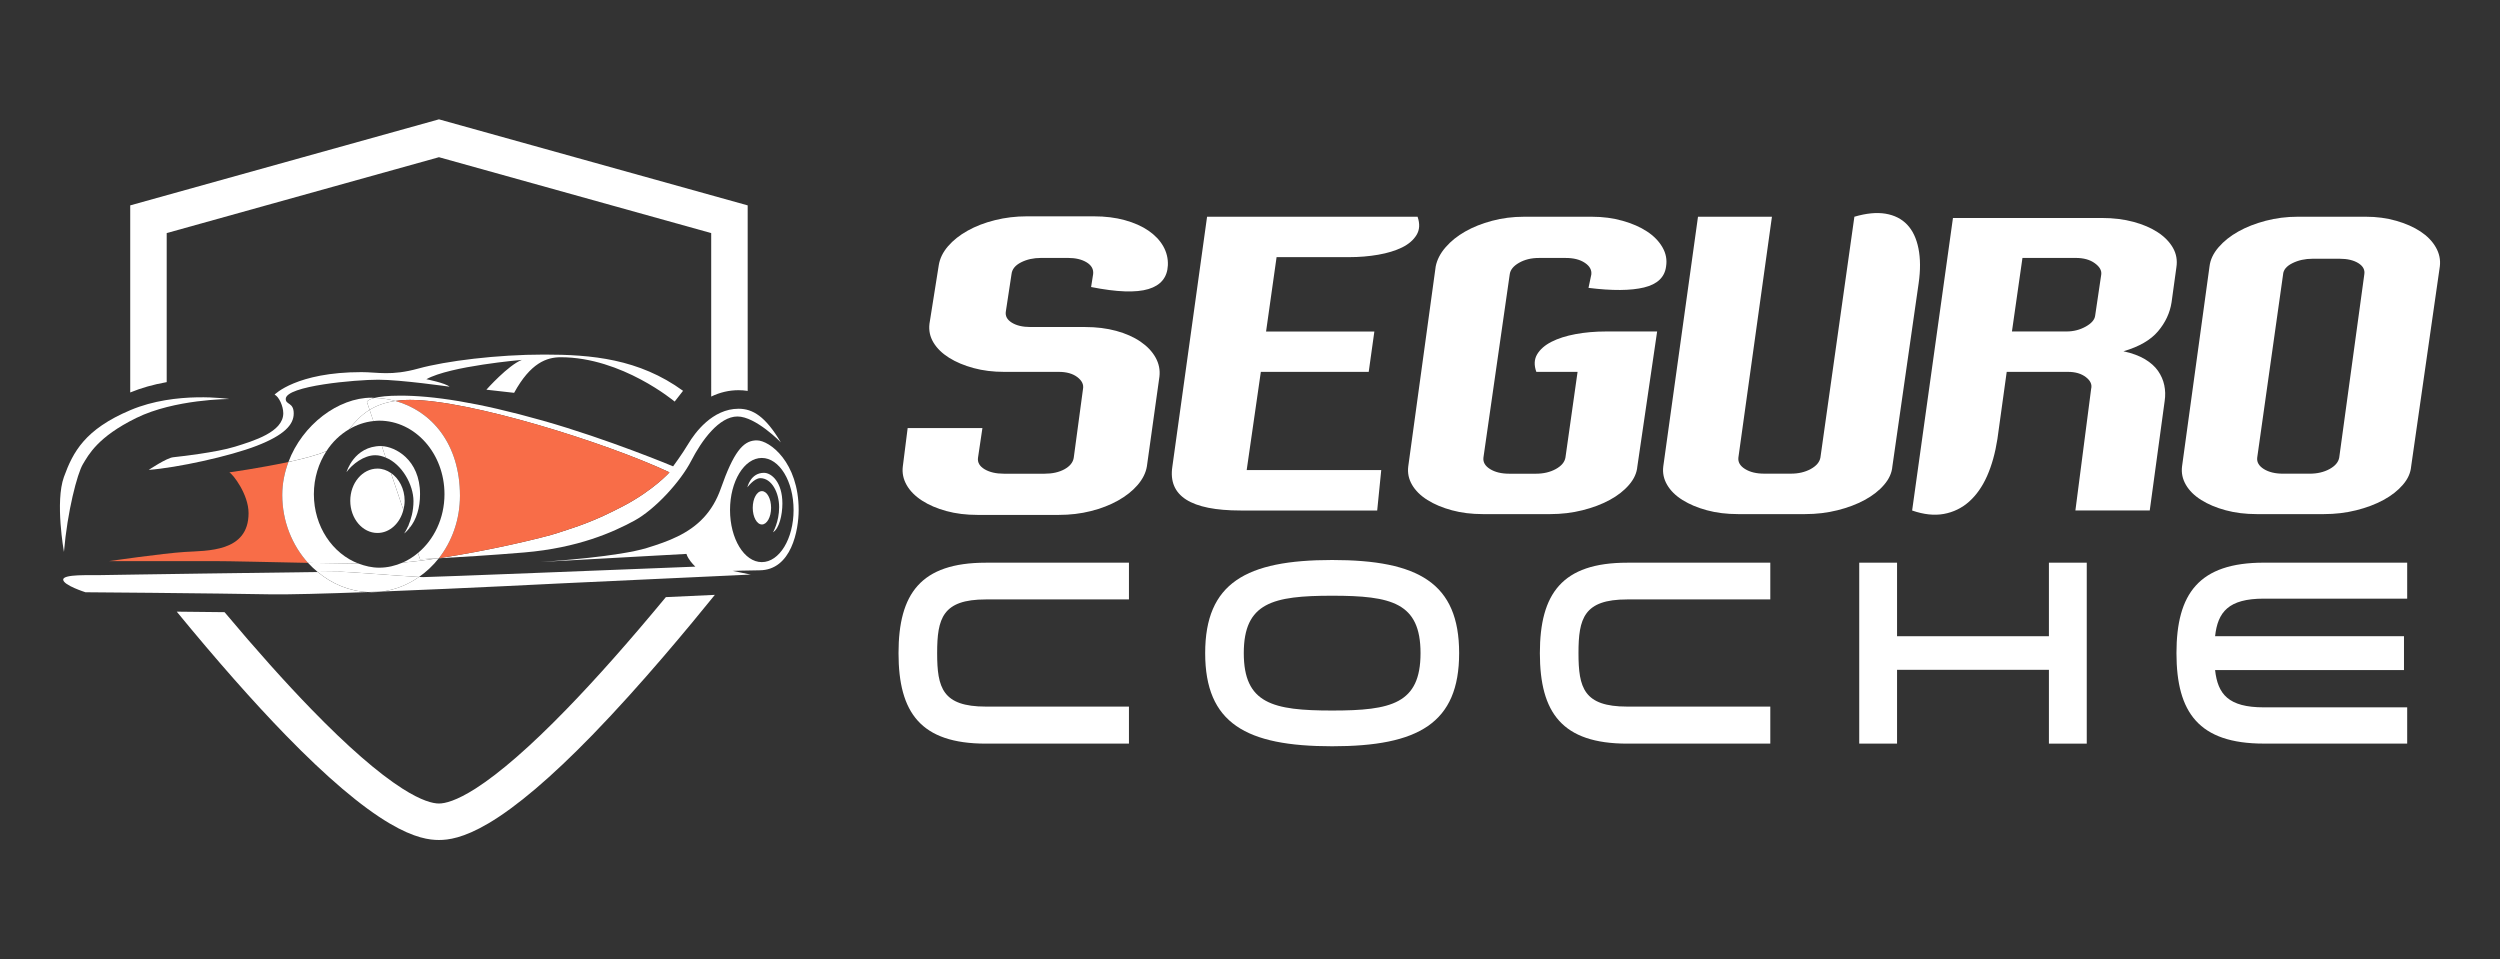 <?xml version="1.0" encoding="utf-8"?>
<!-- Generator: Adobe Illustrator 16.0.0, SVG Export Plug-In . SVG Version: 6.00 Build 0)  -->
<!DOCTYPE svg PUBLIC "-//W3C//DTD SVG 1.1//EN" "http://www.w3.org/Graphics/SVG/1.1/DTD/svg11.dtd">
<svg version="1.1" id="Calque_1" xmlns="http://www.w3.org/2000/svg" xmlns:xlink="http://www.w3.org/1999/xlink" x="0px" y="0px"
	 width="215px" height="82.5px" viewBox="0 -13.833 215 82.5" enable-background="new 0 -13.833 215 82.5" xml:space="preserve">
<rect x="0" y="-13.833" width="215" height="82.5" fill="#333333" stroke="none"/>
<g>
	<path fill="#FFFFFF" d="M5.5,33.632c0,0-0.778-4.311,0-6.452c0.779-2.144,1.802-4.093,5.723-5.746
		c3.92-1.656,8.498-0.951,8.498-0.951s-4.7,0-8.011,1.634c-3.312,1.629-4.091,3.162-4.579,3.967
		C6.645,26.889,5.793,30.15,5.5,33.632z"/>
	<path fill="#FFFFFF" d="M12.789,26.578c0,0,1.526-1.021,2.094-1.086c0.567-0.066,3.701-0.406,5.324-0.91s4.155-1.266,4.155-2.873
		c0-0.617-0.373-1.428-0.747-1.606c0,0,1.875-1.933,7.475-1.933c1.389,0,2.541,0.342,4.895-0.309
		c2.354-0.648,6.745-1.201,10.811-1.201s8.149,0.357,11.947,3.117l-0.722,0.926c0,0-4.534-3.813-9.797-3.813
		c-1.201,0-2.597,0.479-4.009,3.06l-2.386-0.269c0,0,1.883-2.117,3.052-2.563c0,0-6.168,0.52-8.214,1.663
		c0,0,1.607,0.316,1.997,0.642c0,0-4.205-0.601-6.136-0.601c-1.931,0-7.954,0.521-7.954,1.654c0,0.521,0.686,0.274,0.686,1.25
		s-0.833,1.866-3.169,2.774C19.753,25.41,15.232,26.393,12.789,26.578z"/>
	<path fill="#FFFFFF" d="M61.163,6.212L37.75-0.314L14.336,6.212v12.818c-1.135,0.199-2.188,0.498-3.137,0.889V3.83l26.551-7.4
		l26.55,7.4v15.957c-0.252-0.043-0.513-0.063-0.783-0.063c-0.813,0-1.602,0.185-2.354,0.547V6.212z"/>
	<path fill="#FFFFFF" d="M37.749,58.406c-0.787,0-2.082-0.148-4.245-1.426c-2.422-1.428-5.433-3.988-8.949-7.605
		c-2.779-2.858-5.923-6.424-9.355-10.606c1.522,0.017,2.901,0.03,4.113,0.045c2.72,3.242,5.24,6.06,7.492,8.375
		c3.075,3.166,5.693,5.446,7.779,6.783c1.676,1.071,2.646,1.297,3.165,1.297s1.489-0.226,3.165-1.297
		c2.086-1.337,4.704-3.617,7.779-6.783c2.553-2.623,5.435-5.877,8.572-9.67l4.213-0.194c-2.141,2.643-6.298,7.692-10.534,12.053
		c-3.517,3.617-6.527,6.178-8.949,7.604C39.832,58.257,38.535,58.406,37.749,58.406z"/>
	<path d="M46.316,34.507c0.019-0.002,0.048-0.004,0.087-0.006L46.316,34.507z"/>
	<g>
		<path fill="#FFFFFF" d="M35.272,20.557c5.064,0,16.752,3.637,22.304,6.231c0,0-1.364,1.527-3.961,2.892
			c-2.597,1.364-3.929,1.752-5.648,2.319c-1.199,0.396-5.893,1.523-10.224,2.172c-0.001,0-0.003,0.004-0.005,0.006
			c1.668-0.09,4.429-0.254,7.331-0.497c4.651-0.39,7.671-1.753,9.472-2.728c1.802-0.975,3.994-3.385,4.903-5.154
			c0.909-1.77,2.402-3.813,3.977-3.813c1.575,0,3.733,2.226,3.733,2.226c-1.331-2.24-2.418-2.892-3.636-2.892
			c-2.256,0-3.766,2.08-4.317,3.005c-0.552,0.926-1.315,1.948-1.315,1.948s-5.56-2.33-11.208-3.931
			c-5.65-1.6-9.497-2.149-12.249-2.149c-1.127,0-1.799,0.091-2.215,0.197c0.609,0.021,1.209,0.103,1.788,0.26
			C34.388,20.596,34.801,20.557,35.272,20.557z"/>
		<path fill="#FFFFFF" d="M17.381,35.494c-1.983,0.029-3.892,0.057-5.432,0.08c-1.954,0.027-3.313,0.049-3.478,0.055
			c-0.658,0.023-3.036-0.104-3.036,0.383c0,0.484,1.916,1.089,1.916,1.089s2.548,0.021,5.729,0.049
			c1.815,0.019,3.835,0.037,5.708,0.063c1.657,0.02,3.197,0.043,4.374,0.065c1.586,0.031,4.834-0.06,8.482-0.194
			c-1.606-0.07-3.101-0.701-4.322-1.724C25.008,35.391,21.07,35.443,17.381,35.494z"/>
		<path fill="#FFFFFF" d="M65.084,24.039c-0.055,0-0.109,0-0.161,0.006c-1.04,0.084-1.843,1.027-2.932,4.133
			c-0.362,1.029-0.858,1.834-1.454,2.482c-1.292,1.406-3.051,2.064-4.902,2.631c-2.413,0.74-7.973,1.129-9.135,1.205l12.536-0.693
			c0.033,0.119,0.092,0.242,0.162,0.359c0.234,0.396,0.601,0.736,0.601,0.736s-0.455,0.018-1.237,0.049
			c-4.736,0.189-21.494,0.852-22.163,0.852c-0.075,0-0.207-0.006-0.364-0.014c-0.939,0.658-2.015,1.098-3.167,1.252
			c7.219-0.281,15.421-0.701,15.421-0.701l9.503-0.442l5.722-0.265l1.049-0.049l-0.913-0.186l-0.645-0.131
			c0,0,0.316-0.01,0.727-0.02c0.526-0.015,1.205-0.029,1.569-0.029c2.776,0,3.385-3.482,3.385-5.187
			C68.687,25.939,66.204,24.039,65.084,24.039z M65.515,34.509c-1.509,0-2.733-2.006-2.733-4.479s1.224-4.479,2.733-4.479
			c1.51,0,2.733,2.005,2.733,4.479C68.248,32.505,67.025,34.509,65.515,34.509z"/>
		<path fill="#F86D48" d="M39.557,28.802c0,2.06-0.688,3.927-1.814,5.369c4.331-0.647,9.025-1.774,10.224-2.172
			c1.72-0.567,3.051-0.957,5.648-2.319c2.597-1.363,3.961-2.892,3.961-2.892c-5.552-2.596-17.239-6.231-22.304-6.231
			c-0.471,0-0.884,0.039-1.272,0.092C37.088,21.5,39.557,24.305,39.557,28.802z"/>
		<path fill="#F86D48" d="M24.805,25.897c-2.442,0.524-5.084,0.894-5.084,0.894c0.292,0.131,1.656,1.877,1.656,3.508
			c0,3.375-3.571,3.213-5.487,3.336c-1.915,0.121-6.493,0.787-6.493,0.787s6.591,0,8.961,0c1.457,0,4.732,0.086,8.132,0.152
			c-1.36-1.511-2.215-3.564-2.215-5.839C24.274,27.736,24.472,26.783,24.805,25.897z"/>
		<path fill="#FFFFFF" d="M28.079,24.957c0.51-0.789,1.179-1.426,1.951-1.879c0.464-0.594,0.992-1.195,1.756-1.664l-0.232-0.688
			c0,0,0.057-0.186,0.658-0.338c-0.087-0.004-0.172-0.02-0.26-0.02c-2.85,0-5.941,2.307-7.147,5.526
			c1.269-0.272,2.485-0.593,3.245-0.924C28.06,24.968,28.068,24.96,28.079,24.957z"/>
		<path fill="#FFFFFF" d="M31.554,20.727l0.232,0.688c0.575-0.354,1.28-0.633,2.214-0.767c-0.579-0.157-1.179-0.239-1.788-0.26
			C31.611,20.541,31.554,20.727,31.554,20.727z"/>
		<path fill="#FFFFFF" d="M31.952,37.1c0.311,0,0.616-0.022,0.917-0.063c-0.413,0.014-0.821,0.029-1.226,0.045
			C31.747,37.087,31.848,37.1,31.952,37.1z"/>
		<path fill="#FFFFFF" d="M36.036,35.785c0.635-0.443,1.212-0.984,1.702-1.607c-0.021,0-0.038,0.003-0.058,0.003
			c-1.058,0.157-2.092,0.286-3.048,0.368c-0.629,0.273-1.307,0.439-2.022,0.439c-0.621,0-1.208-0.141-1.767-0.35
			c-1.384-0.014-2.879-0.039-4.354-0.066c0.258,0.285,0.541,0.543,0.833,0.787c1.15-0.014,1.906-0.023,2.017-0.023
			C29.888,35.335,34.563,35.712,36.036,35.785z"/>
		<path fill="#FFFFFF" d="M37.679,34.18c0.021,0,0.038-0.003,0.058-0.003c0.002-0.002,0.004-0.006,0.005-0.006
			C37.721,34.175,37.701,34.177,37.679,34.18z"/>
		<path fill="#FFFFFF" d="M29.338,35.335c-0.111,0-0.867,0.011-2.017,0.023c1.221,1.021,2.715,1.652,4.322,1.723
			c0.405-0.016,0.813-0.031,1.226-0.045c1.152-0.154,2.227-0.594,3.167-1.252C34.563,35.712,29.888,35.335,29.338,35.335z"/>
		<path fill="#FFFFFF" d="M26.993,28.666c0-1.393,0.41-2.666,1.086-3.709c-0.01,0.004-0.019,0.012-0.029,0.017
			c-0.76,0.332-1.977,0.649-3.245,0.924c-0.333,0.888-0.531,1.84-0.531,2.838c0,2.272,0.855,4.328,2.215,5.839
			c1.474,0.026,2.969,0.053,4.354,0.065C28.612,33.798,26.993,31.457,26.993,28.666z"/>
		<path fill="#FFFFFF" d="M35.944,33.723c-0.401,0.334-0.839,0.618-1.313,0.825c0.956-0.082,1.99-0.211,3.048-0.368
			c-0.968,0.053-1.555,0.077-1.555,0.077L35.944,33.723z"/>
		<path fill="#FFFFFF" d="M31.786,21.414c-0.765,0.469-1.292,1.07-1.756,1.664c0.636-0.373,1.336-0.619,2.083-0.699L31.786,21.414z"
			/>
		<path fill="#FFFFFF" d="M39.557,28.802c0-4.497-2.469-7.303-5.557-8.153c-0.934,0.134-1.639,0.412-2.214,0.767l0.326,0.965
			c0.164-0.019,0.328-0.037,0.497-0.037c3.102,0,5.617,2.83,5.617,6.324c0,2.08-0.902,3.908-2.282,5.057l0.181,0.535
			c0,0,0.586-0.025,1.555-0.078c0.021-0.002,0.042-0.004,0.063-0.008C38.87,32.729,39.557,30.861,39.557,28.802z"/>
		<path fill="#FFFFFF" d="M32.772,24.525c-2.326,0-2.971,2.24-2.971,2.24c0.5-0.682,1.498-1.449,2.472-1.449
			c0.317,0,0.614,0.084,0.899,0.201l-0.332-0.984C32.819,24.533,32.792,24.525,32.772,24.525z"/>
		<path fill="#FFFFFF" d="M34.756,32.048c0.179-0.131,0.321-0.301,0.463-0.471l-0.083-0.248
			C34.943,31.785,34.756,32.048,34.756,32.048z"/>
		<path fill="#FFFFFF" d="M32.84,24.533l0.332,0.984c1.406,0.57,2.388,2.357,2.388,3.744c0,0.865-0.215,1.576-0.424,2.068
			l0.083,0.248c0.605-0.729,0.905-1.763,0.905-2.912C36.125,25.66,33.949,24.574,32.84,24.533z"/>
		<path fill="#FFFFFF" d="M32.461,26.466c-1.291,0-2.338,1.238-2.338,2.767s1.047,2.769,2.338,2.769c1.06,0,1.944-0.84,2.23-1.984
			l-1.071-3.172C33.277,26.609,32.886,26.466,32.461,26.466z"/>
		<path fill="#FFFFFF" d="M33.621,26.843l1.071,3.173c0.063-0.248,0.107-0.509,0.107-0.783
			C34.799,28.207,34.321,27.322,33.621,26.843z"/>
		<ellipse fill="#FFFFFF" cx="65.525" cy="29.838" rx="0.789" ry="1.434"/>
		<path fill="#FFFFFF" d="M65.7,26.83c-1.16,0-1.429,1.25-1.429,1.25s0.581-0.791,1.116-0.791c0.974,0,1.619,1.238,1.619,2.496
			s-0.528,2.158-0.528,2.158c0.536-0.316,0.808-1.494,0.808-2.475C67.287,27.643,66.358,26.83,65.7,26.83z"/>
	</g>
</g>
<g>
	<g>
		<g>
			<path fill="#FFFFFF" d="M98.631,26.281c-0.093,0.557-0.36,1.09-0.8,1.6c-0.439,0.509-1.002,0.953-1.685,1.336
				c-0.684,0.382-1.459,0.685-2.328,0.902c-0.869,0.221-1.79,0.33-2.763,0.33H84.07c-0.973,0-1.865-0.109-2.675-0.33
				c-0.811-0.219-1.512-0.521-2.102-0.902c-0.591-0.383-1.031-0.827-1.321-1.336c-0.29-0.51-0.399-1.043-0.33-1.6l0.417-3.303h6.429
				l-0.382,2.572c-0.047,0.395,0.145,0.719,0.573,0.975c0.428,0.252,0.978,0.381,1.65,0.381h3.509c0.672,0,1.24-0.129,1.703-0.381
				c0.463-0.256,0.73-0.58,0.799-0.975l0.8-5.941c0.069-0.371-0.093-0.707-0.486-1.008c-0.395-0.301-0.927-0.453-1.599-0.453h-4.691
				c-0.95,0-1.83-0.107-2.641-0.328s-1.512-0.516-2.103-0.887c-0.59-0.371-1.037-0.805-1.338-1.303
				c-0.301-0.5-0.417-1.037-0.348-1.616l0.8-5.038c0.092-0.579,0.358-1.124,0.799-1.635c0.44-0.508,1.002-0.955,1.686-1.336
				c0.683-0.383,1.465-0.685,2.346-0.904c0.88-0.221,1.795-0.33,2.745-0.33h5.769c0.973,0,1.859,0.109,2.658,0.33
				c0.799,0.22,1.477,0.521,2.033,0.904s0.979,0.828,1.269,1.336c0.29,0.511,0.422,1.056,0.399,1.635
				c-0.047,1.042-0.602,1.727-1.668,2.049c-1.065,0.325-2.71,0.268-4.934-0.174L94.01,9.74c0.046-0.418-0.139-0.753-0.556-1.009
				c-0.417-0.254-0.95-0.382-1.599-0.382h-2.328c-0.648,0-1.222,0.128-1.72,0.382c-0.499,0.255-0.77,0.59-0.816,1.009l-0.486,3.196
				c-0.07,0.396,0.098,0.719,0.503,0.974c0.405,0.254,0.943,0.381,1.616,0.381h4.691c0.974,0,1.865,0.11,2.676,0.33
				c0.811,0.221,1.506,0.528,2.085,0.922c0.579,0.395,1.013,0.852,1.303,1.373c0.29,0.521,0.4,1.071,0.331,1.649L98.631,26.281z"/>
			<path fill="#FFFFFF" d="M109.786,8.281l-0.904,6.395h9.313l-0.486,3.474h-9.277l-1.217,8.444h11.572l-0.348,3.476h-11.746
				c-4.286,0-6.244-1.25-5.873-3.754l2.988-21.508h18.104c0.208,0.603,0.179,1.124-0.087,1.563c-0.268,0.44-0.684,0.799-1.251,1.078
				c-0.568,0.277-1.251,0.485-2.05,0.625c-0.801,0.139-1.629,0.207-2.485,0.207H109.786z"/>
			<path fill="#FFFFFF" d="M143.283,9.08c-0.116,0.928-0.748,1.529-1.895,1.809c-1.146,0.277-2.74,0.289-4.777,0.035l0.242-1.147
				c0.047-0.394-0.139-0.729-0.556-1.007c-0.417-0.279-0.962-0.418-1.634-0.418h-2.327c-0.649,0-1.216,0.139-1.703,0.418
				c-0.485,0.277-0.753,0.613-0.799,1.007l-2.259,15.742c-0.047,0.396,0.145,0.724,0.572,0.989c0.43,0.267,0.979,0.398,1.65,0.398
				h2.294c0.647,0,1.216-0.133,1.702-0.398c0.486-0.268,0.766-0.596,0.834-0.989l1.043-7.369h-3.545
				c-0.208-0.575-0.186-1.082,0.068-1.51c0.256-0.429,0.666-0.788,1.234-1.078c0.566-0.289,1.256-0.509,2.067-0.66
				s1.69-0.228,2.642-0.228h4.377l-1.701,11.607c-0.047,0.557-0.284,1.082-0.713,1.58c-0.43,0.5-0.984,0.934-1.668,1.305
				c-0.685,0.371-1.466,0.666-2.347,0.885c-0.88,0.222-1.808,0.33-2.778,0.33h-5.77c-0.973,0-1.864-0.108-2.675-0.33
				c-0.812-0.219-1.513-0.514-2.103-0.885c-0.592-0.371-1.031-0.805-1.322-1.305c-0.289-0.498-0.398-1.023-0.328-1.58l2.361-17.201
				c0.115-0.578,0.399-1.129,0.853-1.649c0.452-0.522,1.013-0.974,1.687-1.354c0.67-0.383,1.441-0.689,2.311-0.921
				s1.777-0.348,2.728-0.348h5.873c0.927,0,1.802,0.116,2.623,0.348c0.822,0.231,1.522,0.539,2.103,0.921
				c0.578,0.381,1.02,0.832,1.32,1.354C143.271,7.951,143.375,8.501,143.283,9.08z"/>
			<path fill="#FFFFFF" d="M159.477,4.806c1.02-0.301,1.912-0.387,2.676-0.262c0.765,0.129,1.384,0.441,1.859,0.938
				c0.475,0.499,0.801,1.181,0.975,2.052c0.174,0.867,0.179,1.869,0.015,3.004l-2.258,15.741c-0.046,0.558-0.283,1.082-0.712,1.58
				c-0.428,0.5-0.985,0.935-1.668,1.306c-0.684,0.371-1.465,0.666-2.346,0.885c-0.881,0.221-1.808,0.33-2.779,0.33h-5.77
				c-0.973,0-1.865-0.109-2.676-0.33c-0.811-0.219-1.512-0.514-2.102-0.885c-0.592-0.371-1.031-0.806-1.321-1.306
				c-0.29-0.498-0.399-1.022-0.329-1.58l2.986-21.475h6.359l-2.885,20.711c-0.046,0.396,0.146,0.724,0.574,0.989
				c0.428,0.267,0.979,0.398,1.65,0.398h2.293c0.647,0,1.217-0.133,1.703-0.398c0.485-0.268,0.764-0.596,0.834-0.989L159.477,4.806z
				"/>
			<path fill="#FFFFFF" d="M182.618,16.376c0.741,0.162,1.354,0.39,1.843,0.679c0.484,0.291,0.861,0.625,1.129,1.008
				c0.266,0.383,0.446,0.793,0.538,1.233c0.093,0.439,0.104,0.892,0.034,1.354l-1.284,9.418h-6.394l1.354-10.459
				c0.094-0.371-0.059-0.707-0.451-1.008c-0.394-0.302-0.902-0.453-1.529-0.453h-5.281l-0.799,5.769
				c-0.188,1.207-0.482,2.266-0.887,3.182c-0.406,0.916-0.922,1.648-1.547,2.207c-0.625,0.555-1.351,0.908-2.172,1.059
				c-0.822,0.15-1.732,0.053-2.729-0.295l3.511-25.156h12.821c0.974,0,1.871,0.109,2.692,0.33c0.822,0.219,1.522,0.521,2.103,0.902
				s1.015,0.83,1.305,1.338c0.289,0.51,0.387,1.066,0.295,1.668l-0.417,3.021c-0.14,0.904-0.526,1.732-1.164,2.486
				C184.952,15.412,183.962,15.984,182.618,16.376z M180.707,9.775c0.046-0.348-0.139-0.672-0.557-0.973
				c-0.416-0.303-0.961-0.453-1.633-0.453h-4.586l-0.904,6.324h4.691c0.602,0,1.151-0.139,1.65-0.418
				c0.497-0.276,0.77-0.59,0.814-0.938L180.707,9.775z"/>
			<path fill="#FFFFFF" d="M203.468,4.806c0.927,0,1.796,0.115,2.606,0.348c0.81,0.232,1.506,0.539,2.085,0.92
				c0.579,0.383,1.019,0.834,1.319,1.355s0.418,1.07,0.348,1.65l-2.467,17.2c-0.047,0.558-0.283,1.082-0.713,1.58
				c-0.429,0.5-0.984,0.935-1.668,1.306s-1.465,0.666-2.346,0.885c-0.881,0.221-1.807,0.33-2.779,0.33h-5.769
				c-0.974,0-1.864-0.109-2.676-0.33c-0.812-0.219-1.513-0.514-2.103-0.885c-0.592-0.371-1.031-0.806-1.32-1.306
				c-0.289-0.498-0.399-1.022-0.33-1.58l2.363-17.2c0.068-0.58,0.33-1.129,0.78-1.65c0.451-0.521,1.019-0.973,1.703-1.355
				c0.683-0.382,1.466-0.689,2.347-0.92c0.879-0.23,1.795-0.348,2.744-0.348H203.468z M203.329,9.775
				c0.069-0.395-0.101-0.718-0.504-0.973c-0.406-0.254-0.944-0.383-1.615-0.383h-2.328c-0.649,0-1.229,0.129-1.737,0.383
				c-0.511,0.254-0.776,0.578-0.801,0.973l-2.223,15.742c-0.049,0.395,0.145,0.723,0.572,0.99c0.429,0.266,0.979,0.397,1.649,0.397
				h2.294c0.647,0,1.217-0.133,1.702-0.397c0.487-0.268,0.765-0.596,0.835-0.99L203.329,9.775z"/>
		</g>
	</g>
	<g>
		<path fill="#FFFFFF" d="M97.09,37.718H84.781c-3.731,0-4.186,1.638-4.186,4.617c0,2.982,0.455,4.599,4.186,4.599H97.09v3.185
			H84.781c-5.597,0-7.508-2.662-7.508-7.781c0-5.117,1.912-7.779,7.508-7.779H97.09V37.718z"/>
		<path fill="#FFFFFF" d="M125.486,42.335c0,6.029-3.502,8.011-10.92,8.011c-7.417,0-10.921-1.979-10.921-8.011
			c0-6.026,3.504-8.008,10.921-8.008C121.984,34.328,125.486,36.309,125.486,42.335z M122.166,42.335c0-4.344-2.503-4.936-7.6-4.936
			c-5.098,0-7.601,0.592-7.601,4.936c0,4.349,2.503,4.938,7.601,4.938C119.663,47.274,122.166,46.684,122.166,42.335z"/>
		<path fill="#FFFFFF" d="M152.246,37.718h-12.309c-3.73,0-4.187,1.638-4.187,4.617c0,2.982,0.455,4.599,4.187,4.599h12.309v3.185
			h-12.309c-5.598,0-7.508-2.662-7.508-7.781c0-5.117,1.91-7.779,7.508-7.779h12.309V37.718z"/>
		<path fill="#FFFFFF" d="M176.207,50.117v-6.346h-13.061v6.346h-3.252v-15.56h3.252v6.325h13.061v-6.325h3.254v15.562h-3.254
			V50.117z"/>
		<path fill="#FFFFFF" d="M194.686,37.65c-3.049,0-3.959,1.16-4.188,3.232h16.245v2.912h-16.245
			c0.229,2.067,1.139,3.205,4.188,3.205h12.332v3.117h-12.332c-5.574,0-7.51-2.662-7.51-7.781c0-5.117,1.936-7.779,7.51-7.779
			h12.332v3.094H194.686z"/>
	</g>
</g>
</svg>
